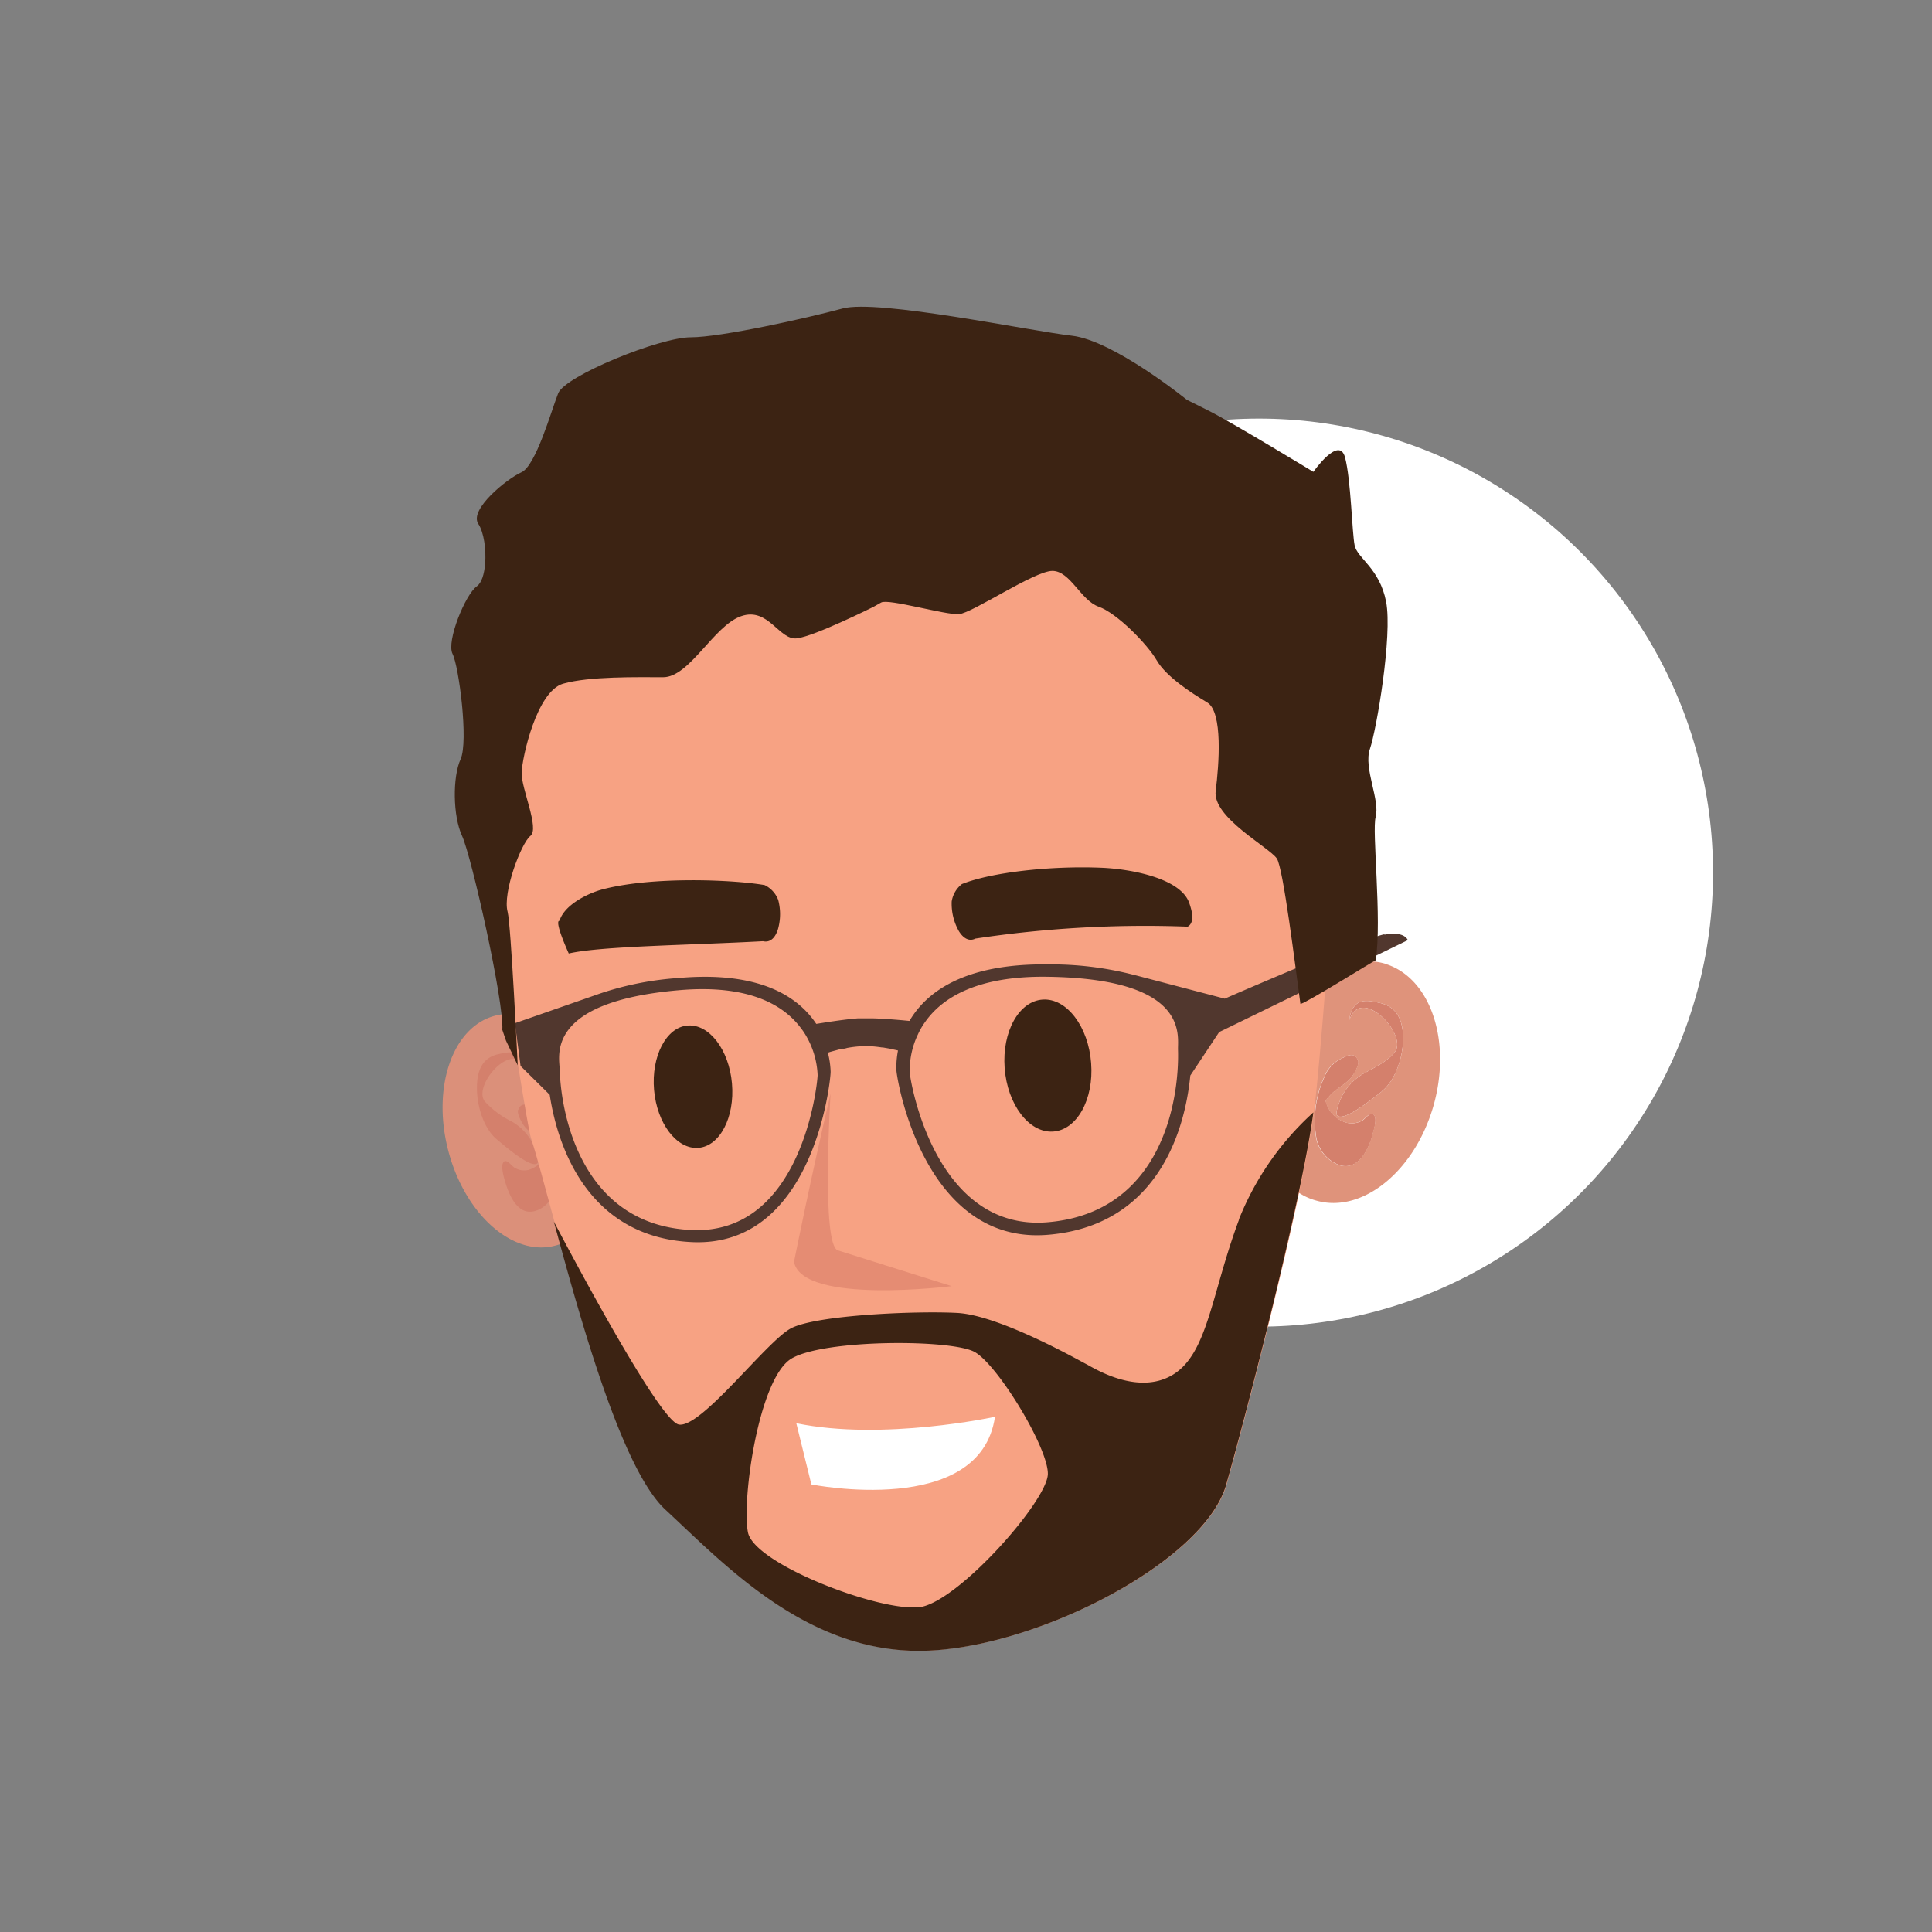 <svg id="Layer_1" data-name="Layer 1" xmlns="http://www.w3.org/2000/svg" width="300" height="300" viewBox="0 0 300 300">
  <rect x="0" y="0" width="300" height="300" fill="#808080" stroke="none"/>
  <defs>
    <style>
      .cls-1 {
        fill: #fff;
      }

      .cls-2 {
        fill: #db907a;
      }

      .cls-3 {
        fill: #d4806c;
      }

      .cls-4 {
        fill: #df937b;
      }

      .cls-5 {
        fill: #f7a283;
      }

      .cls-6 {
        fill: #51372e;
      }

      .cls-7 {
        fill: #3c2313;
      }

      .cls-8 {
        fill: #e58c73;
      }
    </style>
  </defs>
  <circle class="cls-1" cx="195.5" cy="135.5" r="70.5"/>
  <g>
    <path class="cls-2" d="M91.57,189.21a8.46,8.46,0,0,1-5.22,4.17c-6.53,1.87-14-4.59-16.67-14.43s.45-19.3,7-21.18c3.09-.88,6.4.1,9.29,2.43,4.24,3.41,6.38,11.41,7.06,17.19.54,4.61.21,8.82-1.44,11.82"/>
    <path class="cls-3" d="M81.62,166.16c-1.7-5.07-8.28,2.3-6.36,4.85a14,14,0,0,0,4.19,3.13,8.24,8.24,0,0,1,3.86,4.93c.1.28.37,1.17.2,1.46-.77,1.25-5.39-2.8-6.39-3.63-2-1.66-3.09-5.19-3.06-8,0-3,1.06-4.71,3.32-5.21,1.79-.41,3.63-.8,4.28,2.16,0,.07,0,.58,0,.32"/>
    <path class="cls-3" d="M80.49,172.31c.53-1.34,1.54-.68,2.59-.13a5.24,5.24,0,0,1,2.18,2.63,16.38,16.38,0,0,1,1.23,8.95C86,186,84.77,187.6,83,188.06c-2.39.63-3.8-1.94-4.57-4.58-.21-.71-.69-2.39-.27-3s1.14.39,1.65.78a2.86,2.86,0,0,0,2.25.4,4.35,4.35,0,0,0,3-3.19,3.93,3.93,0,0,0,.15-.92c.44,1.75.47,2.17.09,1.24a5.19,5.19,0,0,0-.77-1.09c-.85-1.05-2-1.59-2.88-2.56-.44-.44-1.46-2.15-1.19-2.84"/>
    <path class="cls-3" d="M214.6,169.46c-1.09.84-6.12,5-7,3.68-.18-.29.1-1.22.22-1.51a8.47,8.47,0,0,1,4.19-5.07c1.51-.86,3.35-1.67,4.57-3.19,2.09-2.63-5.11-10.35-7-5.11-.1.26,0-.26,0-.33.69-3.07,2.7-2.64,4.65-2.2,2.47.55,3.6,2.35,3.65,5.45,0,2.92-1.17,6.58-3.32,8.28"/>
    <path class="cls-3" d="M213.15,176.26c-.83,2.74-2.37,5.38-5,4.71a5.64,5.64,0,0,1-3.78-4.51,16.09,16.09,0,0,1,1.31-9.27,5.3,5.3,0,0,1,2.38-2.7c1.15-.56,2.24-1.24,2.83.16.29.72-.82,2.48-1.3,2.94-1,1-2.22,1.53-3.14,2.61a5.32,5.32,0,0,0-.58.73.19.19,0,0,0,0,.07,4.68,4.68,0,0,0,3.26,3.34,3.29,3.29,0,0,0,2.47-.38c.55-.4,1.31-1.47,1.79-.8s-.06,2.38-.28,3.1"/>
    <path class="cls-4" d="M214.6,169.46c-1.09.84-6.12,5-7,3.68-.18-.29.1-1.22.22-1.51a8.5,8.5,0,0,1,4.19-5.07c1.51-.86,3.35-1.67,4.57-3.19,2.09-2.63-5.11-10.35-7-5.11-.1.26,0-.26,0-.33.69-3.07,2.7-2.64,4.65-2.2,2.47.55,3.61,2.35,3.65,5.45,0,2.92-1.17,6.58-3.32,8.28m-1.45,6.8c-.83,2.74-2.37,5.39-5,4.71a5.62,5.62,0,0,1-3.78-4.5,16.2,16.2,0,0,1,1.31-9.28,5.24,5.24,0,0,1,2.38-2.69c1.15-.57,2.24-1.25,2.83.15.29.72-.81,2.49-1.3,2.94-1,1-2.22,1.53-3.14,2.62a5.22,5.22,0,0,0-.58.72s0,0,0,.07a4.66,4.66,0,0,0,3.26,3.34,3.28,3.28,0,0,0,2.47-.38c.55-.4,1.31-1.46,1.8-.8s-.07,2.38-.29,3.1m2.38-26.5-.48-.15a10,10,0,0,0-2.54-.36l-9.1,4.14c-3.62,4-5.52,11.08-6.16,16.39-.57,4.77-.2,9.14,1.62,12.27a9.47,9.47,0,0,0,1,1.49,9.24,9.24,0,0,0,4.65,2.9c7.14,2,15.26-4.59,18.16-14.77,2.81-9.92-.39-19.58-7.2-21.91"/>
    <path class="cls-5" d="M205.88,151.65c0,.22,0,.44,0,.66-.68,8.83-1.34,16.27-1.81,20.05,0,.11,0,.23-.05.35-.35,2.7-1,6.25-1.83,10.29-3.16,15.42-9,37.94-11.72,47.52-3.45,12.21-30.63,26-48.14,25.8s-29.95-13.59-38.93-21.92c-6.7-6.21-13-28.84-17.32-44.74-1.48-5.45-2.71-10.11-3.65-13-1-3.26-10.6-66.81-10.6-66.81S119,78,137.67,76.64s70.72,9.44,71.19,18.89c.31,6.58-1.38,35.12-3,56.12"/>
    <path class="cls-6" d="M182.92,163c.23,7.68-2.43,25.3-20.26,26.79-17.59,1.46-21.37-22.21-21.4-23.3a13,13,0,0,1,1.28-5.88,11,11,0,0,1,1.05-1.83c2.55-3.69,7.87-7.26,19-7.11,22.13.29,20.26,9.14,20.33,11.33m-75.43,28c-16.92-.68-20.37-17.53-20.58-24.93-.06-2.12-2.28-10.5,18.49-12.31,10.71-.94,16.11,2.21,18.81,5.68a11.12,11.12,0,0,1,1.15,1.74,13.09,13.09,0,0,1,1.6,5.76c0,1.07-2.32,24.76-19.47,24.06M215,145.07c-3.23.6-24.82,10-24.82,10l-14-3.67-.3-.07a51.36,51.36,0,0,0-13.17-1.58c-13.18-.16-18.94,4.42-21.49,8.78-1.72-.17-3.87-.35-5.6-.4,0,0,0,0,0,0l-.89,0c-.12,0-.27,0-.41,0h-.37l-.38,0-.41,0-.87.08h0c-1.72.18-3.85.5-5.54.78-2.75-4.14-8.66-8.25-21.36-7.13a48.2,48.2,0,0,0-12.36,2.46l-.28.1-12.79,4.46.87,6.64L85.36,170c1.37,9,6.52,22.22,22.19,22.88,18.87.78,21.46-25.29,21.43-26.48a13.38,13.38,0,0,0-.43-2.94l.29-.1.42-.12.52-.14.44-.12.62-.14a.35.35,0,0,1,.14,0c.19,0,.39-.07.58-.12a16.78,16.78,0,0,1,2.4-.27,14.7,14.7,0,0,1,2.42.12l.59.08a.32.32,0,0,1,.14,0l.63.11.46.08.52.12.43.09.29.07a13.89,13.89,0,0,0-.25,3c0,1.19,4.18,27.22,23.52,25.62,16.49-1.37,21.2-15.3,22.12-24.73l4.48-6.75,29.29-14.27s-.42-1.46-3.64-.85"/>
    <path class="cls-7" d="M151.45,145.75c-1.68.82-2.72-1.47-2.72-1.47a8.61,8.61,0,0,1-.95-4.31,4.28,4.28,0,0,1,1.58-2.69c4.44-1.79,13.66-2.88,21.78-2.53,4.51.2,12.08,1.62,13.49,5.37.4,1.12,1,3.08-.21,3.77a176.78,176.78,0,0,0-33,1.86"/>
    <path class="cls-7" d="M88.35,148.05c5-1.15,18.84-1.28,30.13-1.9,1.82.43,2.35-2,2.36-2a8.59,8.59,0,0,0,0-4.41,4.24,4.24,0,0,0-2.1-2.3c-4.72-.83-17.26-1.4-25.14.65-2.36.62-6,2.44-6.72,4.9,0,0-1-.39,1.44,5.08"/>
    <path class="cls-7" d="M169.43,165.08c.44,5.65-2.23,10.41-5.94,10.63s-7.07-4.21-7.49-9.87,2.23-10.41,5.94-10.63,7.07,4.21,7.49,9.87"/>
    <path class="cls-7" d="M113.66,168.24c.46,5.26-1.89,9.75-5.23,10s-6.42-3.78-6.87-9,1.89-9.75,5.23-10,6.42,3.78,6.87,9"/>
    <path class="cls-8" d="M130.11,194.16l17.66,5.55s-23.15,2.93-24.48-3.76c0,0,2.68-13.4,5.68-26.12,0,0-1.48,23.51,1.14,24.33"/>
    <path class="cls-7" d="M142.82,249.54c-6,.83-25.69-6.63-26.68-11.6s1.66-24,6.79-27,24.85-3,28.42-1,11.36,14.75,11.36,18.9-13.92,19.89-19.89,20.72m49.57-60.16c-4.31,11.55-4.83,20.84-10.34,24.11s-12.4-1.2-13.43-1.72-13.43-7.58-20-7.92-22,.34-25.83,2.41-13.94,15.56-17.39,14.92c-2.86-.53-15.3-23.73-19.4-31.52,4.3,15.9,10.62,38.53,17.32,44.74,9,8.33,21.42,21.7,38.93,21.92s44.69-13.59,48.15-25.8,11.82-44.77,13.54-57.81a44.69,44.69,0,0,0-11.58,16.67"/>
    <path class="cls-7" d="M213.62,126.85c-.63,2,1,16,0,22.26-.17,0-10.92,6.72-11.69,6.78-.77-5.56-2.67-21.22-3.68-22.61-1.31-1.8-10-6.38-9.48-10.46s1.14-12.27-1.31-13.74-6.37-4-7.85-6.55-6.2-7.34-9-8.32-4.41-5.56-7.2-5.56S151,95.19,148.92,95.36s-11-2.46-12.1-1.8l-1.15.65s-9.15,4.58-11.93,4.91-4.41-4.91-8.66-3.44-8,9.48-12.1,9.48-11.44-.16-15.53,1S81.07,117.58,81,120s2.81,8.66,1.36,9.8-4.34,8.83-3.54,11.78c.53,2,1.57,23.84,1.57,23.84l-1.82-3.83L78,159.92c.28-4.39-4.8-27-6.25-30.12s-1.48-9.17-.23-11.91-.26-14.42-1.25-16.36,2-9.25,3.77-10.49c.75-.52,1.16-1.92,1.29-3.51.18-2.24-.2-4.89-1.06-6.19-1.47-2.23,4.45-7,6.69-8s4.63-9.52,5.71-12.26,15.82-8.7,20.56-8.7,18.14-3,23.61-4.48,29.08,3.49,35.59,4.23,17.86,9.95,17.86,9.95l3.48,1.74c3.48,1.74,16.17,9.45,16.17,9.45s4-5.72,4.92-2.24,1.08,11.66,1.49,13.66,3.89,3.55,4.89,8.77-1.49,19.86-2.52,22.84,1.65,8.06.87,10.55"/>
    <path class="cls-1" d="M123.65,221l2.34,9.5s26.21,5.26,28.51-10.5c0,0-17.4,3.78-30.85,1"/>
  </g>
</svg>
